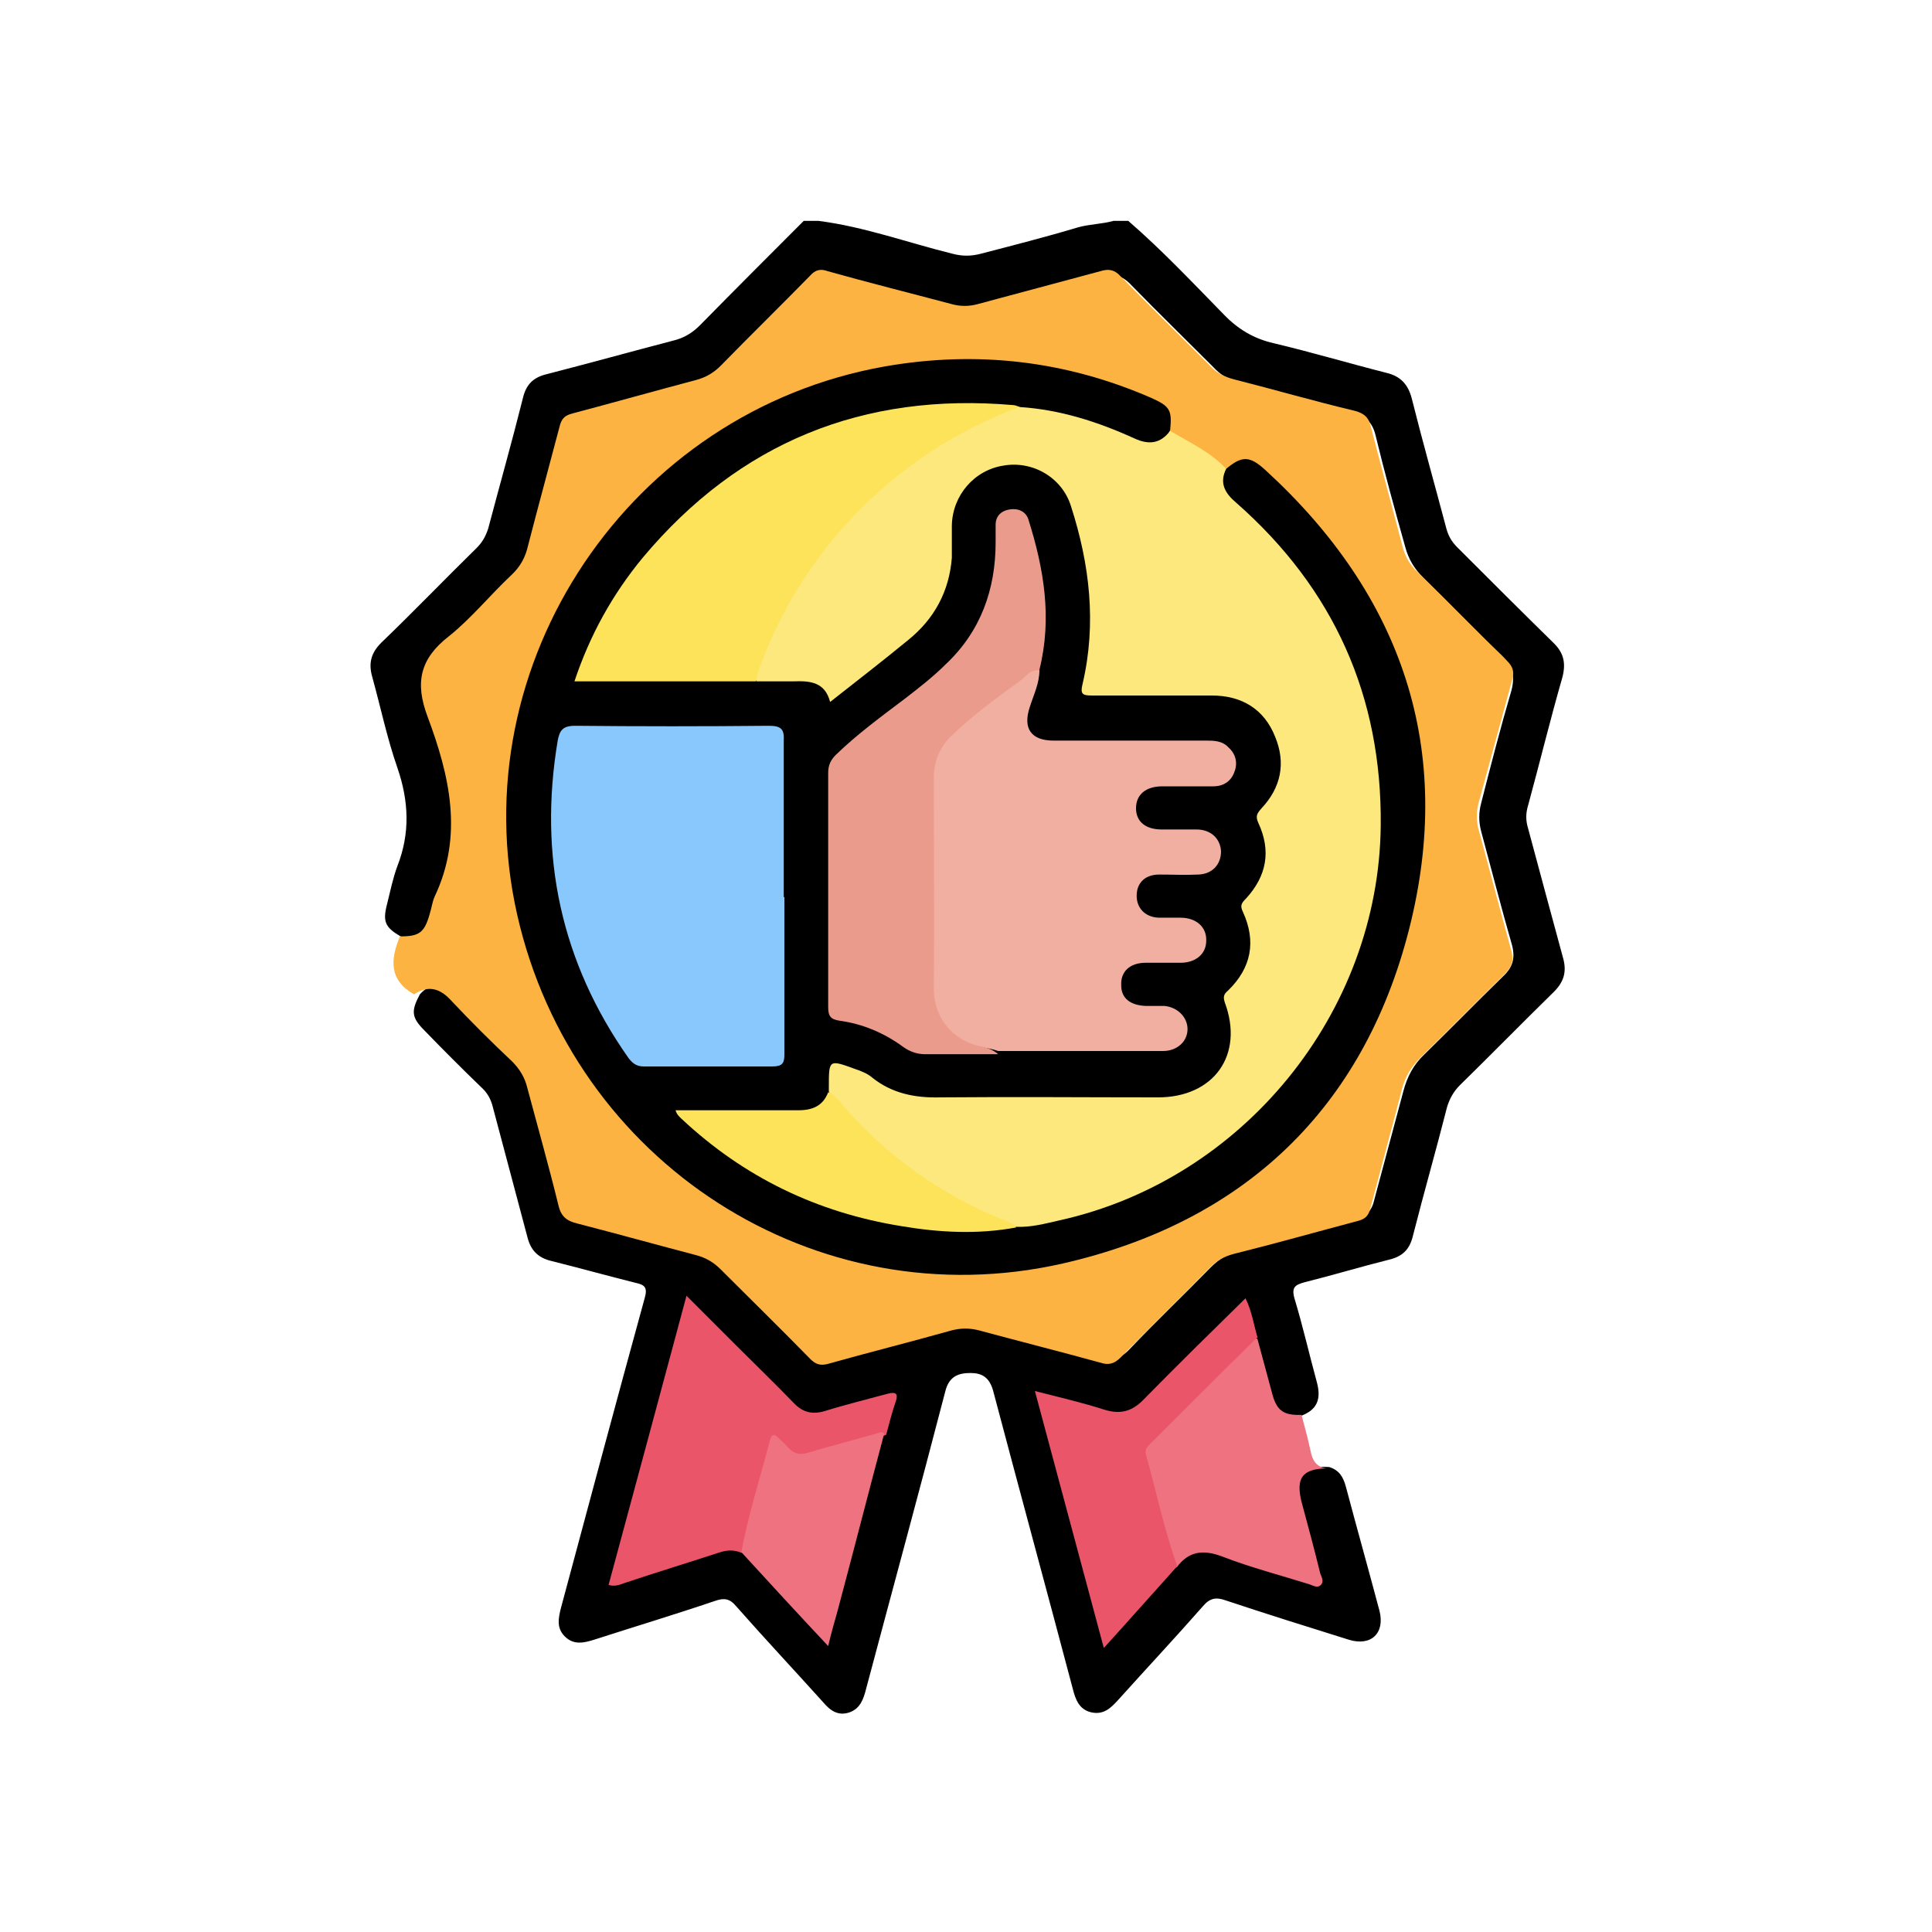 <?xml version="1.0" encoding="UTF-8"?>
<svg id="Layer_1" data-name="Layer 1" xmlns="http://www.w3.org/2000/svg" version="1.1" viewBox="0 0 300 300">
  <defs>
    <style>
      .cls-1 {
        fill: #fde35a;
      }

      .cls-1, .cls-2, .cls-3, .cls-4, .cls-5, .cls-6, .cls-7, .cls-8, .cls-9 {
        stroke-width: 0px;
      }

      .cls-2 {
        fill: #fcb341;
      }

      .cls-3 {
        fill: #000;
      }

      .cls-4 {
        fill: #ea5569;
      }

      .cls-5 {
        fill: #ea9b8c;
      }

      .cls-6 {
        fill: #ef7280;
      }

      .cls-7 {
        fill: #f0afa1;
      }

      .cls-8 {
        fill: #89c8fd;
      }

      .cls-9 {
        fill: #fde87d;
      }
    </style>
  </defs>
  <path class="cls-3" d="M62.2,145.4c-2.4-1.4-2.8-2.3-2.1-5,.5-2,.9-4,1.6-5.9,2-5.1,1.8-10.1,0-15.3-1.6-4.6-2.6-9.4-3.9-14.1-.6-2.1-.2-3.7,1.4-5.3,5-4.8,9.8-9.8,14.8-14.7.9-.9,1.4-1.8,1.8-3,1.8-6.8,3.7-13.5,5.4-20.3.5-2.1,1.6-3.2,3.7-3.7,6.6-1.7,13.1-3.5,19.6-5.2,1.7-.4,3-1.2,4.2-2.4,5.3-5.4,10.7-10.8,16.1-16.2.8,0,1.5,0,2.3,0,7.1.9,13.9,3.4,20.8,5.1,1.5.4,2.9.4,4.4,0,5-1.3,10.1-2.6,15.1-4.1,1.8-.5,3.7-.5,5.5-1h2.3c5.2,4.5,10,9.6,14.8,14.5,2.2,2.3,4.7,3.8,7.8,4.5,5.9,1.4,11.6,3.1,17.5,4.6,2.1.5,3.3,1.7,3.9,3.9,1.7,6.8,3.6,13.5,5.4,20.3.3,1.1.8,2,1.7,2.9,4.9,4.9,9.8,9.8,14.8,14.7,1.7,1.6,2.1,3.2,1.5,5.5-1.9,6.6-3.5,13.2-5.3,19.8-.4,1.3-.4,2.4,0,3.7,1.8,6.7,3.6,13.4,5.4,20,.6,2.1.2,3.7-1.4,5.3-4.9,4.8-9.7,9.7-14.6,14.5-1,1-1.6,2.1-2,3.4-1.7,6.7-3.6,13.3-5.3,20-.5,2.1-1.6,3.2-3.7,3.7-4.4,1.1-8.7,2.4-13.1,3.5-1.4.4-2.1.7-1.6,2.5,1.3,4.3,2.3,8.7,3.5,13.1.6,2.3.2,4-2.1,5-2.1,1-3.9.1-4.8-2.5-1-3-1.7-6-2.5-9.1-.3-1.2-.6-2.3-.9-3.5-.6-2.2-.7-2.2-2.3-.7-4.4,4.4-9,8.7-13.2,13.3-2.2,2.4-4.5,3.2-7.6,2-2.8-1-5.7-1.7-9.1-2.3,3.3,12.6,6.6,24.9,10.1,37.5,3.9-4.1,7.5-7.8,10.8-11.8,1.9-2.4,4.2-2.9,7-1.9,4.2,1.6,8.6,2.7,12.9,4.2,1.9.6,2.2.4,1.8-1.6-.6-2.7-1.5-5.4-2.2-8.1-.2-.7-.4-1.3-.5-2-1-4.1.3-5.7,4.5-5.4,1.6.5,2.2,1.6,2.6,3.1,1.7,6.4,3.5,12.8,5.2,19.2.9,3.5-1.3,5.6-4.8,4.5-6.4-2-12.8-4-19.1-6.1-1.4-.5-2.4-.4-3.5.9-4.3,4.9-8.8,9.7-13.2,14.6-1.1,1.2-2.2,2.3-4.1,1.9-1.9-.4-2.5-2-2.9-3.6-4.1-15.5-8.3-30.9-12.4-46.4-.6-2.1-1.8-2.7-3.5-2.7-1.7,0-3.3.4-3.9,2.8-4,15.4-8.2,30.8-12.3,46.2-.4,1.6-.9,3.1-2.6,3.7-1.8.6-3-.3-4.1-1.6-4.5-5-9.1-9.9-13.5-14.9-1-1.2-1.9-1.3-3.3-.8-6.2,2.1-12.5,4-18.7,6-1.6.5-3.2.9-4.6-.5-1.3-1.3-1-2.8-.6-4.4,4.3-16,8.6-32.1,13-48.1.5-1.7,0-2.1-1.4-2.4-4.4-1.1-8.7-2.3-13.1-3.4-2.1-.5-3.2-1.7-3.7-3.7-1.8-6.8-3.6-13.5-5.4-20.3-.3-1.2-.9-2.2-1.8-3-3-2.9-5.9-5.8-8.8-8.8-2-2-2.1-3-.7-5.6,1.6-1.8,3.4-1.9,5.4-.1,2.2,1.9,4,4.2,6.2,6,4.4,3.7,7.1,8.2,8.1,13.9.7,4.1,2.2,8,3.1,12,.4,1.9,1.5,3,3.4,3.4,5.4,1.3,10.8,2.9,16.2,4.3,2.6.6,4.7,1.8,6.6,3.7,4,4.1,8.1,8.1,12.1,12.2,1.3,1.3,2.5,1.6,4.2,1.1,6-1.6,12-3.2,17.9-4.8,1.7-.5,3.4-.4,5.1,0,5.7,1.5,11.4,2.9,17.1,4.6,2,.6,3.4.3,4.8-1.2,4.1-4.3,8.4-8.4,12.6-12.7,1.4-1.4,2.9-2.3,4.8-2.8,5.8-1.5,11.7-3.1,17.5-4.6,1.8-.5,2.7-1.3,3.1-3.1,1.5-5.6,3-11.2,4.5-16.8.6-2.3,1.6-4.2,3.3-5.8,4.1-4,8.1-8.1,12.2-12.1,1.5-1.4,1.9-2.8,1.4-4.8-1.7-5.9-3.2-11.8-4.8-17.7-.4-1.5-.4-2.9,0-4.4,1.5-5.9,3-11.7,4.7-17.5.6-2.3.1-3.8-1.5-5.4-4.2-4-8.1-8.1-12.2-12.1-1.4-1.4-2.3-2.9-2.8-4.8-1.6-5.7-3.2-11.5-4.6-17.3-.5-2-1.5-3-3.5-3.5-5.9-1.5-11.8-3.1-17.7-4.7-1.6-.4-2.9-1.2-4-2.4-4.3-4.3-8.6-8.5-12.8-12.8-1.5-1.6-3-1.8-5-1.2-5.7,1.7-11.5,3.2-17.3,4.7-1.8.5-3.5.4-5.3,0-5.6-1.5-11.3-2.9-16.8-4.5-2.2-.6-3.7-.1-5.2,1.5-3.9,4.1-8,8-12,12.1-1.6,1.7-3.6,2.7-5.8,3.3-5.7,1.5-11.4,3-17.1,4.6-1.6.4-2.4,1.2-2.9,2.8-1.5,5.8-3.1,11.5-4.6,17.3-.6,2.2-1.6,4-3.2,5.6-4.1,3.9-8,8.1-12.1,11.9-1.7,1.6-2.1,3.2-1.4,5.4,1.7,5.6,3.1,11.4,4.7,17,.5,1.7.5,3.2,0,4.9-1.2,4.4-2.2,8.8-3.6,13.1-.9,2.9-2.6,3.9-4.9,3Z"/>
  <path class="cls-2" d="M62.2,145.4c2.9,0,3.7-.6,4.5-3.4.3-.9.4-1.9.8-2.8,4.5-9.5,2.3-18.8-1.1-27.9-2-5.3-1.2-9,3.3-12.5,3.5-2.8,6.4-6.4,9.7-9.5,1.4-1.3,2.2-2.8,2.6-4.6,1.6-6.2,3.3-12.4,4.9-18.5.3-1.2.8-1.7,2-2,6.4-1.7,12.8-3.5,19.2-5.2,1.5-.4,2.7-1.1,3.8-2.2,4.6-4.7,9.3-9.3,13.9-14,.8-.9,1.6-1.1,2.7-.7,6.4,1.8,12.8,3.4,19.2,5.1,1.4.4,2.8.4,4.2,0,6.3-1.7,12.7-3.4,19-5.1,1.3-.4,2.2-.2,3.1.8,4.6,4.7,9.3,9.3,13.9,13.9,1,1.1,2.2,1.7,3.7,2.1,6.3,1.6,12.5,3.4,18.8,4.9,1.5.4,2.2,1.1,2.5,2.6,1.6,6.2,3.3,12.4,4.9,18.5.4,1.6,1.2,2.9,2.4,4,4.6,4.5,9.2,9.2,13.8,13.7.9.9,1.2,1.7.8,3-1.7,6.2-3.4,12.5-5.1,18.7-.5,1.7-.5,3.2,0,4.9,1.7,6.2,3.3,12.4,5,18.5.4,1.4.1,2.3-.9,3.4-4.5,4.4-8.9,8.9-13.3,13.2-1.4,1.4-2.3,2.9-2.8,4.8-1.6,6.2-3.3,12.4-4.9,18.5-.3,1.2-.8,1.7-2,2-6.4,1.7-12.8,3.5-19.2,5.1-1.5.4-2.6,1-3.7,2.1-4.6,4.7-9.3,9.3-13.9,14-1,1-1.9,1.2-3.1.8-6.2-1.7-12.5-3.3-18.8-5-1.5-.4-2.9-.4-4.4,0-6.4,1.8-12.8,3.4-19.2,5.2-1.2.3-1.9,0-2.7-.8-4.6-4.7-9.3-9.3-13.9-13.9-1.1-1.1-2.3-1.8-3.8-2.2-6.1-1.6-12.2-3.3-18.4-4.9-1.7-.4-2.6-1.1-3-2.9-1.5-6.1-3.2-12.1-4.8-18.1-.4-1.7-1.2-3-2.4-4.2-3.3-3.1-6.5-6.3-9.6-9.6-1.7-1.8-3.5-2.2-5.6-.8-3.9-2.2-3.7-5.4-2.2-9Z"/>
  <path class="cls-6" d="M195.2,207.7c.8,3,1.6,5.9,2.4,8.9.7,2.5,1.8,3.2,4.5,3.1.5,1.9,1,3.7,1.4,5.6.3,1.5.9,2.5,2.5,2.7-3.8.1-4.8,1.5-3.9,5.2,1,3.7,2,7.4,2.9,11.1.2.6.7,1.3,0,1.9-.5.4-1.1,0-1.7-.2-4.5-1.4-9.1-2.6-13.5-4.3-2.9-1.1-5.2-.9-7.1,1.7-1-.4-1.2-1.3-1.4-2.2-1.2-4.6-2.4-9.2-3.7-13.7-.5-1.6-.1-2.9,1.1-4.1,4.8-4.8,9.6-9.6,14.4-14.3.6-.6,1.1-1.3,2.1-1.2Z"/>
  <path class="cls-4" d="M115.1,241.1c-1.2-.5-2.3-.4-3.5,0-4.9,1.6-9.8,3.1-14.6,4.7-.8.3-1.6.6-2.5.3,4-14.8,8-29.6,12.1-44.9,2.9,2.9,5.4,5.4,8,8,2.9,2.9,5.8,5.7,8.6,8.6,1.4,1.5,2.9,1.9,4.9,1.3,3.2-1,6.5-1.8,9.8-2.7,1.2-.3,1.6,0,1.2,1.2-.6,1.7-1,3.4-1.5,5.2-3.9,1.5-7.9,2.4-11.9,3.4-1.6.4-2.8-.3-3.8-1.4-1.1-1.1-1.6-.7-1.9.6-1.2,4.5-2.4,9-3.7,13.5-.2.8-.3,1.6-1,2.2Z"/>
  <path class="cls-4" d="M195.2,207.7c-5.6,5.5-11.1,11-16.7,16.6-.5.5-.8,1-.5,1.8,1.6,5.7,2.8,11.5,4.8,17.1-3.7,4.1-7.4,8.3-11.4,12.7-3.6-13.4-7.1-26.5-10.7-39.9,3.9,1,7.4,1.8,10.8,2.9,2.6.8,4.4.2,6.2-1.7,5.1-5.2,10.3-10.3,15.7-15.6,1,2,1.3,4.2,1.9,6.2Z"/>
  <path class="cls-6" d="M115.1,241.1c1.1-6,3-11.8,4.5-17.6.3-1,.8-.7,1.3-.2.5.5,1,.9,1.4,1.4,1,1.1,2,1.3,3.4.8,3.4-1,6.9-1.9,10.4-2.9.4-.1.9-.4,1.2,0-2.4,9-4.7,18-7.1,27-.5,1.9-1.1,3.8-1.6,6-4.7-5-9.1-9.8-13.5-14.6Z"/>
  <path class="cls-3" d="M190.4,72.8c2.4-2,3.6-2.1,6.1.2,21.3,19.5,29.4,43.4,22.3,71.3-7.1,27.9-25.7,45.5-53.8,51.9-38.4,8.7-76-15.7-84.7-54.2-8.8-39,17.5-78.1,57.1-85.1,14.3-2.5,28.1-.9,41.4,4.9,2.9,1.3,3.2,1.9,2.9,5-1.1,2.3-2.4,2.9-4.9,2-2.8-1-5.5-2.3-8.5-3.1-3.3-.9-6.7-1.8-10.1-2.1-8.4-1.3-16.7-.6-24.8,1.7-20,5.6-33.9,18.1-42.3,36.9-1.2,2.6-1,2.9,1.9,2.9,8.2,0,16.3,0,24.5,0,2,0,3.9,0,5.9,0,1.8,0,3.5.3,4.7,1.7.6.7,1.3.9,2,.3,4.3-3.5,9-6.4,12.7-10.5,3.4-3.8,4.5-8.3,4.3-13.2,0-3.2.5-6.1,2.8-8.5,5.3-5.5,14.2-3.8,16.7,3.5,3,8.4,3.9,17,2.4,25.8-.6,3.2-.6,3.2,2.8,3.2,5.2,0,10.4,0,15.6,0,3.7,0,7,1.3,9.4,4.3,3.2,3.9,3.3,9.4.1,13.4-.9,1.2-1.3,2.2-.8,3.7,1.4,3.6.8,7-1.5,10.1-1,1.3-1.3,2.6-.7,4.2,1.3,3.7.5,7-1.9,10-1.1,1.3-1.4,2.5-.8,4.1,2.2,6-2.5,14-10.8,14-12.2,0-24.3,0-36.5,0-2.9,0-5.5-.9-7.9-2.5-1.4-.9-2.8-1.7-4.5-2.1-2-.5-2.2-.4-2.4,1.7,0,.5,0,.9-.2,1.3-.8,2.5-2.6,3.5-5.2,3.4-5.1,0-10.1,0-15.2,0-.7,0-1.5-.2-2.4.3,14.6,13.3,31.7,18.7,51.2,16.8,14.8-1.7,27.5-8,37.9-18.5,10.3-10.4,16.4-22.9,17.9-37.4,2.2-22.3-5.2-40.9-22-55.7-2.2-2-2.5-3.6-1-5.6Z"/>
  <path class="cls-9" d="M158.3,63.2c6.3.4,12.2,2.3,17.9,4.9,2.2,1,4,.8,5.5-1.2,3,1.8,6.3,3.3,8.7,5.9-1.1,2.2-.2,3.8,1.6,5.3,15.1,13.3,22.6,30,22.4,50.1-.3,29.1-21.4,55-49.9,61.3-2.2.5-4.4,1.1-6.7,1-5.5-1.5-10.4-4.4-15-7.6-5.1-3.5-9.7-7.6-13.6-12.4-.2-.3-.4-.6-.5-1,0-.2,0-.5,0-.7,0-4.3,0-4.3,4.1-2.8.9.3,1.9.7,2.6,1.3,3.1,2.5,6.7,3.2,10.6,3.1,11.3-.1,22.5,0,33.8,0,8.7,0,13.4-6.6,10.4-14.7-.3-.9-.2-1.3.5-1.9,3.6-3.5,4.4-7.6,2.3-12.2-.5-1-.2-1.4.5-2.1,3.2-3.5,3.9-7.4,1.9-11.7-.5-1.1-.2-1.5.5-2.3,3-3.2,3.8-7,2.1-11.1-1.7-4.3-5.2-6.4-9.8-6.4-6.2,0-12.4,0-18.6,0-1.5,0-1.9-.2-1.5-1.8,2.2-9.4,1.1-18.6-1.8-27.6-1.4-4.5-6-7.1-10.5-6.3-4.5.7-7.9,4.6-8,9.3,0,1.7,0,3.3,0,5-.4,5.2-2.7,9.5-6.8,12.8-3.9,3.2-7.9,6.3-12.1,9.6-.8-3.1-3.1-3.3-5.7-3.2-1.9,0-3.8,0-5.7,0-.7-.9-.2-1.7,0-2.6,2.8-7.3,6.6-14,11.6-20,7.2-8.6,15.9-15,26.3-19.4,1-.4,1.9-.8,3-.6Z"/>
  <path class="cls-7" d="M161.4,104.1c0,2-.9,3.8-1.5,5.7-1.1,3.3.2,5.2,3.7,5.2,7.9,0,15.7,0,23.6,0,1.3,0,2.6,0,3.6,1.1,1.1,1,1.4,2.4.9,3.7-.5,1.5-1.7,2.3-3.3,2.3-2.6,0-5.3,0-7.9,0-2.6,0-4.1,1.3-4.1,3.4,0,2.1,1.5,3.3,4,3.3,1.8,0,3.6,0,5.4,0,2.2,0,3.7,1.4,3.8,3.4,0,2-1.3,3.5-3.5,3.6-2,.1-4.1,0-6.1,0-2.2,0-3.5,1.3-3.5,3.3,0,1.9,1.3,3.3,3.4,3.4,1.1,0,2.3,0,3.4,0,2.5,0,4.1,1.5,4,3.6,0,2-1.6,3.4-4,3.4-1.8,0-3.6,0-5.4,0-2.5,0-3.9,1.4-3.8,3.5,0,2,1.4,3.1,3.8,3.2,1,0,2,0,2.9,0,2.1.2,3.6,1.8,3.6,3.6,0,1.9-1.6,3.4-3.8,3.4-8.5,0-17.1,0-25.6,0-1.7-.6-3.6-.6-5.2-1.4-3.5-1.7-5.3-4.4-5.4-8.2,0-11.2,0-22.5,0-33.7,0-2.7,1.1-4.9,2.9-6.6,3.8-3.6,8-6.6,12.2-9.7.9-.7,1-.6,1.9,0Z"/>
  <path class="cls-8" d="M121.8,139.3c0,8.1,0,16.3,0,24.4,0,1.4-.3,1.9-1.9,1.9-6.6,0-13.3,0-19.9,0-1.1,0-1.7-.4-2.4-1.3-10.5-14.9-14-31.4-11-49.3.3-1.6.8-2.3,2.7-2.3,10,.1,20.1.1,30.1,0,2,0,2.4.6,2.3,2.4,0,8.1,0,16.1,0,24.2Z"/>
  <path class="cls-5" d="M161.4,104.1c-1.5-.2-2.1,1-3.1,1.7-3.6,2.6-7.3,5.3-10.5,8.4-1.9,1.8-2.8,4-2.8,6.6,0,10.9.1,21.9,0,32.8,0,4.3,2.8,7.8,6.9,8.8,1.1.2,2.2.5,3.1,1.3-3.8,0-7.5,0-11.3,0-1.3,0-2.4-.4-3.4-1.1-3-2.2-6.3-3.6-9.9-4.1-1.4-.2-1.8-.7-1.8-2.1,0-12.1,0-24.3,0-36.4,0-1.2.4-2,1.2-2.8,3.3-3.2,7-5.9,10.7-8.7,2.2-1.7,4.4-3.4,6.4-5.4,5.4-5.1,7.7-11.6,7.7-18.9,0-.9,0-1.8,0-2.7,0-1.4.9-2.2,2.2-2.4,1.3-.2,2.5.3,2.9,1.6,2.4,7.6,3.7,15.3,1.7,23.3Z"/>
  <path class="cls-1" d="M158.3,63.2c-9.9,3.7-18.6,9.4-25.9,17.1-6.5,6.9-11.4,14.8-14.6,23.8-.2.6-.3,1.2-.4,1.7-9.3,0-18.7,0-28.2,0,2.4-7.2,5.9-13.5,10.6-19.2,15-17.9,34.2-25.7,57.5-23.7.4,0,.7.2,1.1.3Z"/>
  <path class="cls-1" d="M128.6,169.6c1.1.5,1.8,1.4,2.5,2.3,7,8,15.5,13.9,25.4,17.8.5.2,1,.4,1.3.9-5.9,1.1-11.9.8-17.8-.2-13.1-2.1-24.5-7.6-34.2-16.7-.3-.3-.7-.6-.9-1.3h6.2c4.3,0,8.6,0,12.9,0,2.2,0,3.8-.7,4.6-2.8Z"/>
</svg>